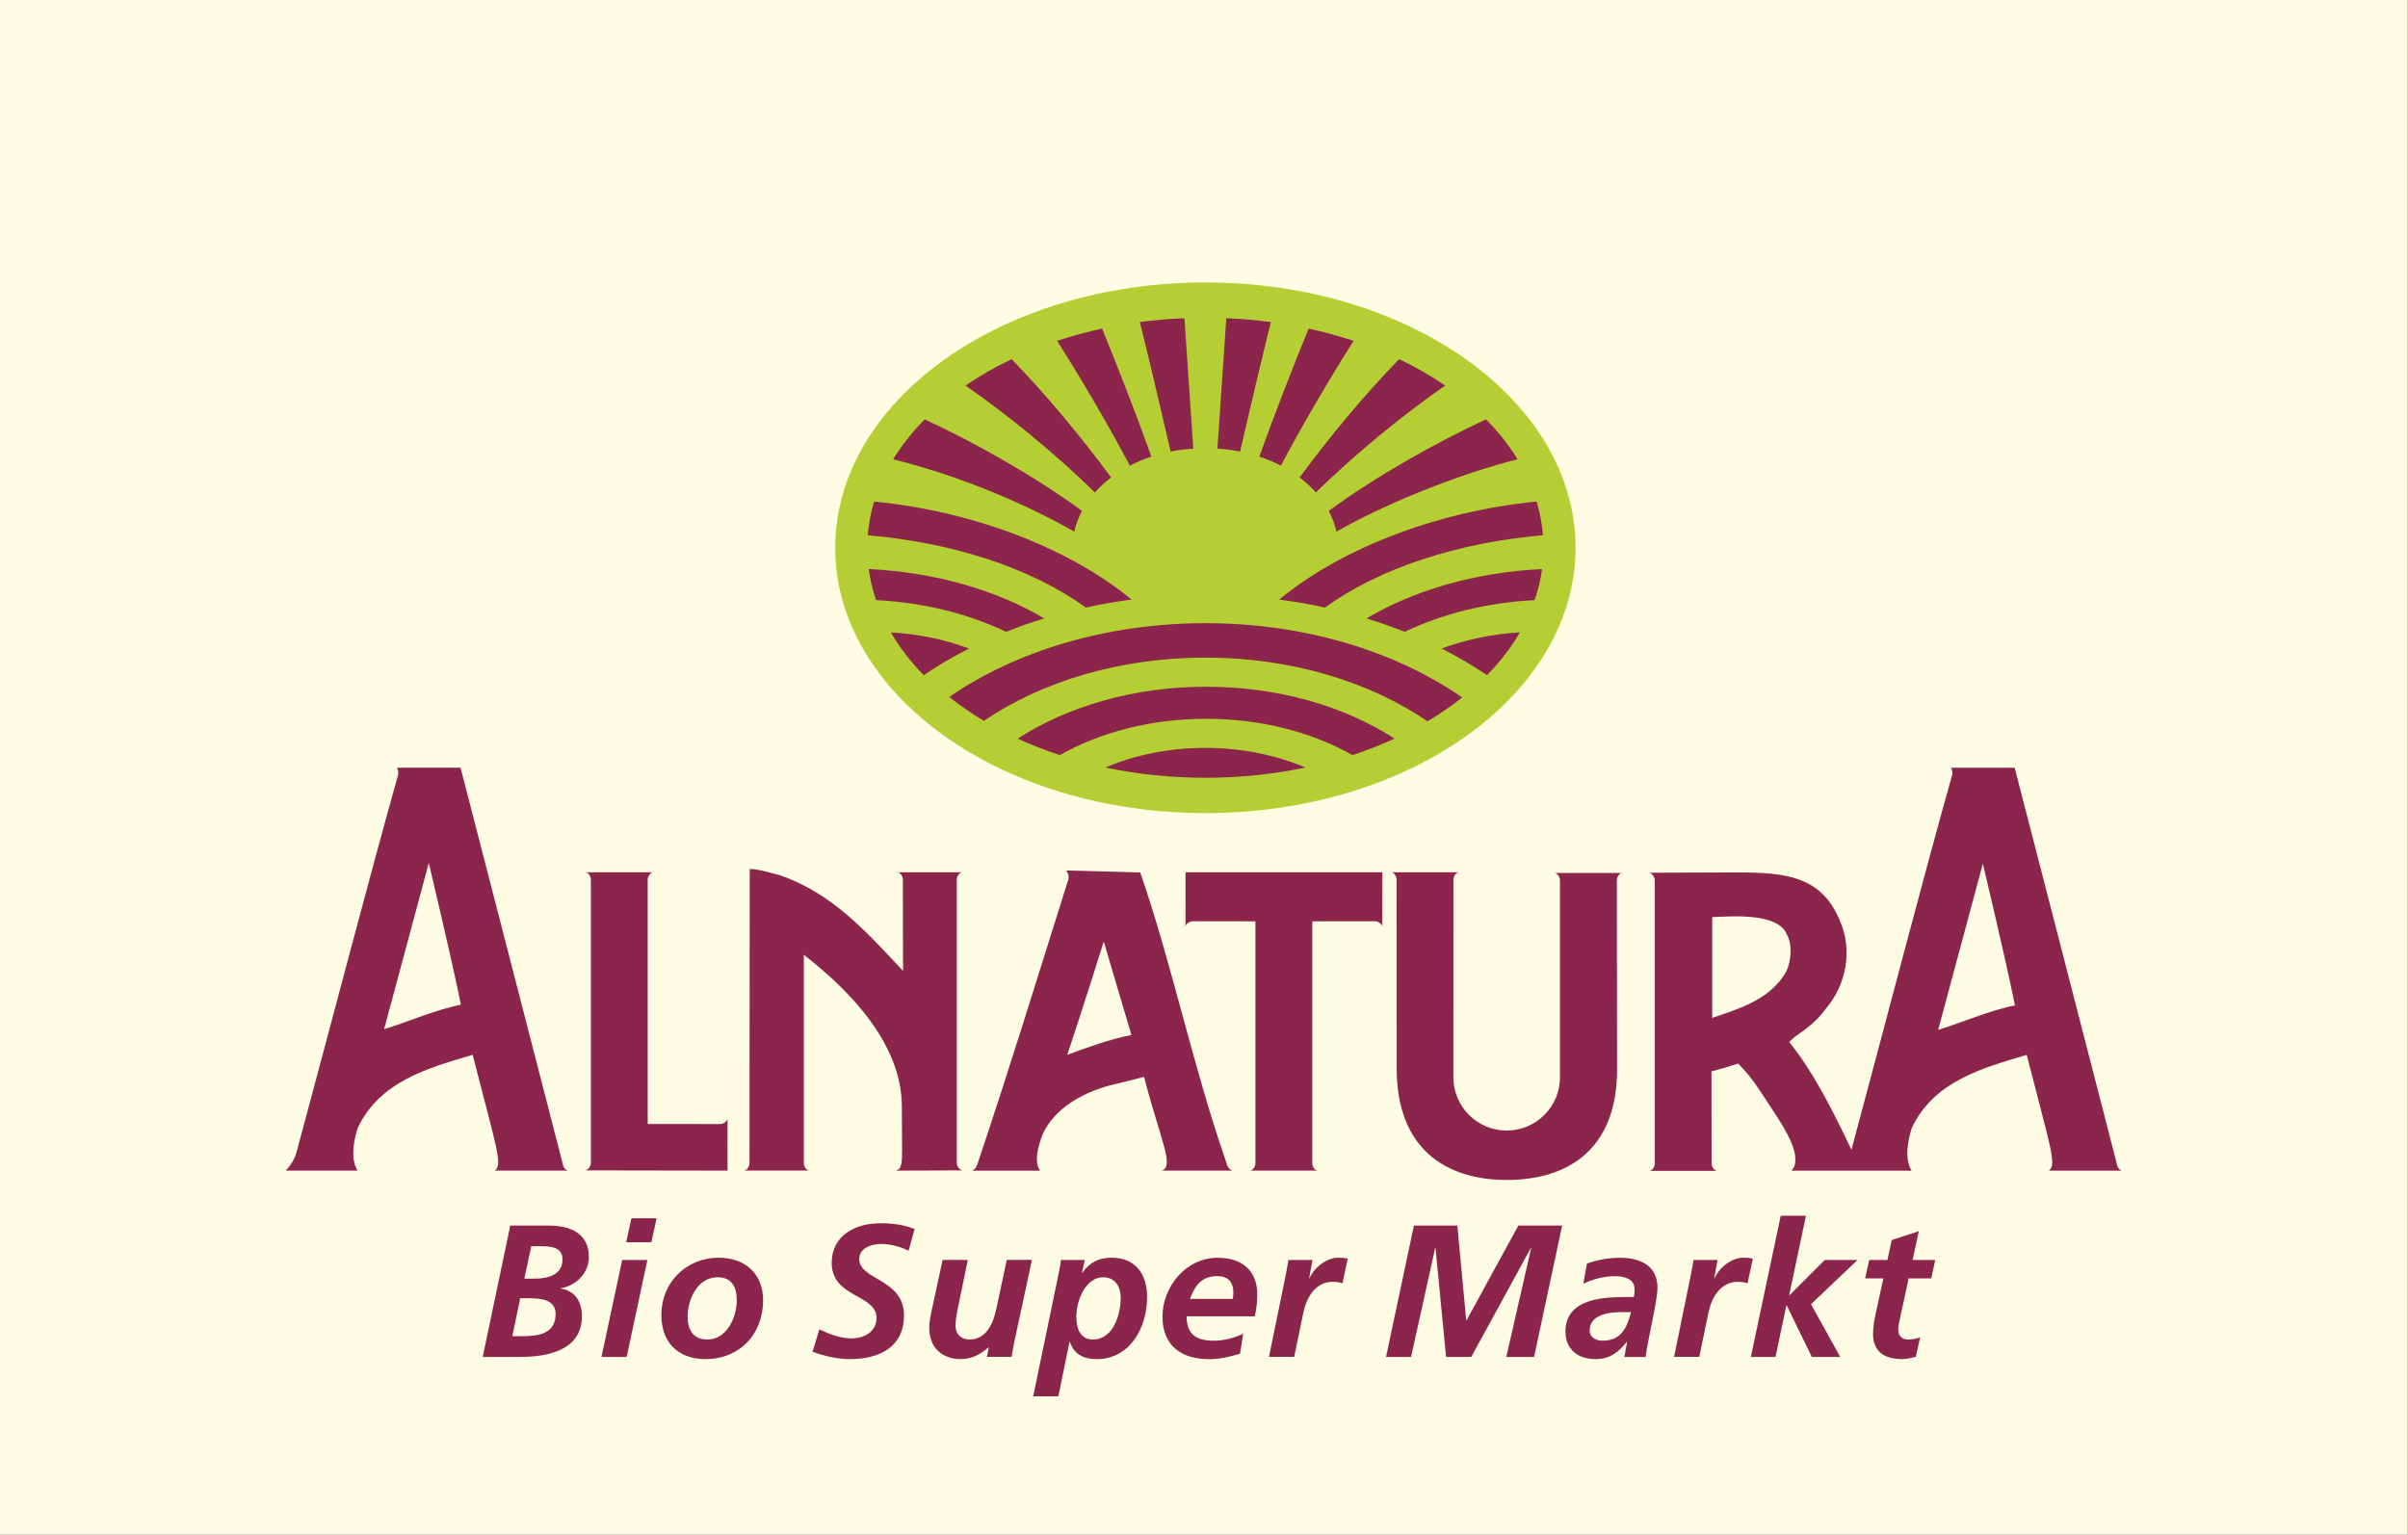 <?xml version="1.0" encoding="utf-8"?>
<!-- Generator: Adobe Illustrator 26.0.3, SVG Export Plug-In . SVG Version: 6.00 Build 0)  -->
<svg version="1.1" xmlns="http://www.w3.org/2000/svg" xmlns:xlink="http://www.w3.org/1999/xlink" x="0px" y="0px"
	 viewBox="0 0 422.36 269.29" style="enable-background:new 0 0 422.36 269.29;" xml:space="preserve">
<rect x="0" y="0" width="422.36" height="269.29" fill="#808080" stroke="none"/>
<style type="text/css">
	.st0{fill:#FFFCE4;}
	.st1{fill:#B5CE34;}
	.st2{fill:#8B254C;}
	.st3{fill-rule:evenodd;clip-rule:evenodd;fill:#8B254C;}
</style>
<g id="Beige">
	<rect x="-0.06" y="-0.06" class="st0" width="422.36" height="269.29"/>
</g>
<g id="Logo">
	<g>
		<path class="st1" d="M146.5,96.1c0-25.71,29.07-46.55,64.92-46.55c35.86,0,64.93,20.84,64.93,46.55
			c0,25.71-29.07,46.55-64.93,46.55C175.56,142.65,146.5,121.81,146.5,96.1L146.5,96.1z"/>
		<g>
			<path class="st2" d="M222.91,56.5c-1.66,6.71-3.57,14.78-5.4,22.72c-1.28-0.26-2.61-0.43-3.97-0.52l1.55-22.87
				C217.74,55.93,220.35,56.16,222.91,56.5L222.91,56.5z"/>
			<path class="st2" d="M237.42,59.8c-4.07,6.41-8.68,14.22-12.76,21.89c-1.18-0.61-2.44-1.15-3.77-1.59
				c2.8-7.84,5.93-15.8,8.65-22.46C232.26,58.24,234.89,58.96,237.42,59.8L237.42,59.8z"/>
			<path class="st2" d="M253.49,67.64c-7.28,5.05-15.64,11.84-22.69,18.75c-0.84-0.94-1.79-1.82-2.85-2.62
				c5.45-7.42,11.75-14.9,17.45-20.76C248.3,64.39,251.01,65.94,253.49,67.64L253.49,67.64z"/>
			<path class="st2" d="M266.18,80.58c-8.28,2.04-21.55,6.87-31.78,12.69c-0.27-1.27-0.73-2.49-1.34-3.65
				c8.64-6.29,19-12.06,27.58-16.05C262.81,75.77,264.67,78.11,266.18,80.58L266.18,80.58z"/>
			<path class="st2" d="M252.87,113.78c4.12-1.55,8.76-2.54,13.72-2.84c-1.54,2.65-3.48,5.17-5.77,7.51
				C258.33,116.76,255.68,115.2,252.87,113.78L252.87,113.78z"/>
			<path class="st2" d="M224.36,105.19c10.35-8.55,26.84-15.39,45.16-17.2c0.58,1.92,0.95,3.9,1.11,5.91
				c-14.73,1.27-28.58,5.68-38.23,12.69C229.78,106.01,227.1,105.54,224.36,105.19L224.36,105.19z"/>
			<path class="st2" d="M270.47,99.83c-0.25,1.86-0.68,3.68-1.29,5.45c-8.51,0.45-16.34,2.45-22.79,5.57
				c-2.17-0.87-4.4-1.65-6.7-2.36C247.96,103.59,258.66,100.41,270.47,99.83L270.47,99.83z"/>
			<path class="st2" d="M193.88,134.65c5.14-2.19,11.13-3.44,17.54-3.44c6.41,0,12.4,1.26,17.54,3.44
				c-5.54,1.17-11.43,1.8-17.54,1.8C205.31,136.45,199.42,135.82,193.88,134.65L193.88,134.65z"/>
			<path class="st2" d="M178.5,129.58c8.75-5.65,20.34-9.1,33.05-9.1c12.71,0,24.3,3.44,33.05,9.1c-2.34,1.08-4.81,2.05-7.38,2.89
				c-7.07-3.99-15.98-6.37-25.67-6.37c-9.69,0-18.6,2.38-25.67,6.37C183.31,131.62,180.84,130.66,178.5,129.58L178.5,129.58z"/>
			<path class="st2" d="M166.5,122.27c11.66-8.02,27.49-12.94,44.92-12.94c17.5,0,33.38,4.96,45.05,13.03
				c-1.88,1.49-3.91,2.89-6.09,4.18c-10.14-6.92-23.86-11.17-38.96-11.17c-15.05,0-28.72,4.22-38.85,11.09
				C170.4,125.17,168.37,123.77,166.5,122.27L166.5,122.27z"/>
			<path class="st2" d="M199.93,56.5c1.67,6.71,3.57,14.78,5.4,22.72c1.28-0.26,2.61-0.43,3.97-0.52l-1.55-22.87
				C205.1,55.93,202.49,56.16,199.93,56.5L199.93,56.5z"/>
			<path class="st2" d="M185.42,59.8c4.07,6.41,8.68,14.22,12.76,21.89c1.18-0.61,2.44-1.15,3.77-1.59
				c-2.8-7.84-5.94-15.8-8.65-22.46C190.58,58.24,187.95,58.96,185.42,59.8L185.42,59.8z"/>
			<path class="st2" d="M169.35,67.64c7.28,5.05,15.64,11.84,22.69,18.75c0.84-0.94,1.79-1.82,2.85-2.62
				c-5.45-7.42-11.75-14.9-17.45-20.76C174.54,64.39,171.84,65.94,169.35,67.64L169.35,67.64z"/>
			<path class="st2" d="M156.66,80.58c10.44,2.58,22.05,7.15,31.78,12.69c0.27-1.27,0.73-2.49,1.34-3.65
				c-8.64-6.29-19-12.06-27.58-16.05C160.03,75.77,158.17,78.11,156.66,80.58L156.66,80.58z"/>
			<path class="st2" d="M169.97,113.78c-4.12-1.55-8.76-2.54-13.72-2.84c1.54,2.65,3.48,5.17,5.77,7.51
				C164.51,116.76,167.16,115.2,169.97,113.78L169.97,113.78z"/>
			<path class="st2" d="M198.48,105.19c-10.35-8.55-26.83-15.39-45.16-17.2c-0.58,1.92-0.95,3.9-1.11,5.91
				c14.74,1.27,28.58,5.68,38.23,12.69C193.06,106.01,195.74,105.54,198.48,105.19L198.48,105.19z"/>
			<path class="st2" d="M152.37,99.83c0.25,1.86,0.68,3.68,1.29,5.45c8.51,0.45,16.34,2.45,22.79,5.57c2.17-0.87,4.4-1.65,6.7-2.36
				C174.88,103.59,164.18,100.41,152.37,99.83L152.37,99.83z"/>
			<path class="st3" d="M353.42,176.38c-4.38,0.86-9.3,3.02-13.47,4.3l7.84-29.16C347.79,151.53,351.9,168.74,353.42,176.38
				L353.42,176.38z M304.79,153.06c8.44,0,14.65,0.68,17.87,8.33c2.41,5.35,1.1,11.49-2.4,15.56c-1.53,2.14-3.23,3.42-5.42,4.92
				l-1.03,0.93c4.38,5.35,8.09,12.93,10.93,18.92c5.87-21.84,12.94-49.02,17.66-65.74c0.09-0.33,0.06-0.74-0.18-1.29h11.15
				c0,0,12.76,49.4,18.01,69.83c0.09,0.35,0.32,0.64,0.76,0.86h-12.77c1.41-1.1,0.37-3.68-3.89-20.32
				c-7.89,2.35-16.27,4.64-20.16,12.83c-0.66,2.14-1.34,5.35-0.03,7.49h-21.07c2.08-2.21-0.98-7.14-3.08-10.29
				c-2.21-3.31-3.65-5.92-6.28-8.49c-2.11,0.65-2.85,0.89-4.67,1.37c0,0,0.02,15.92,0.02,16.15c0,0.56,0.45,1.29,1.01,1.29h-11.96
				c0.56,0,0.98-0.73,0.98-1.29v-49.7c0-0.56-0.51-1.31-1.07-1.31L304.79,153.06L304.79,153.06z M313.43,163.99
				c1.09,1.92,0.7,5.52-0.61,7.23c-2.85,4.28-8.04,5.85-12.5,7.35V160.9C304.1,160.72,311.96,160.16,313.43,163.99L313.43,163.99z"
				/>
			<path class="st2" d="M127.61,205.37c-0.02,0,0-9.18,0-9.18c0,0.56-0.76,1.01-1.32,1.01l-12.68-0.01c0,0,0-42.31,0-42.87
				c0-0.56,0.45-1.29,1.01-1.29h-11.96c0.56,0,0.98,0.73,0.98,1.29v49.7c0,0.56-0.51,1.31-1.07,1.31
				C102.57,205.33,127.59,205.37,127.61,205.37L127.61,205.37z"/>
			<path class="st3" d="M80.84,176.26c-4.38,0.86-9.3,3.02-13.47,4.3c0.67-2.51,7.84-29.16,7.84-29.16S79.32,168.62,80.84,176.26
				L80.84,176.26z M80.78,134.68c0,0,12.76,49.4,18.01,69.83c0.09,0.35,0.32,0.64,0.76,0.86H86.79c1.41-1.1,0.37-3.68-3.89-20.32
				c-7.89,2.35-16.27,4.64-20.16,12.83c-0.66,2.14-1.34,5.35-0.03,7.49H50.1c0,0,1.41-1.35,1.91-3.21
				c5.88-21.84,13.1-49.46,17.81-66.19c0.09-0.33,0.06-0.74-0.18-1.29H80.78L80.78,134.68z"/>
			<path class="st2" d="M131.5,152.45c1.58,0,4.45,0.89,5.33,1.1c9.06,3.19,14.77,9.51,21.56,16.78c0,0-0.03-15.46-0.03-16.01
				c0-0.56-0.45-1.29-1.01-1.29h11.45c-0.56,0-0.98,0.73-0.98,1.29v49.7c0,0.56,0.51,1.31,1.07,1.31c0,0-11.77,0.04-11.79,0.04
				c1.47-0.43,1.08-1.53,1.08-11.24c0-10.69-8.64-19.99-17.19-26.62v36.56c0,0.56,0.42,1.29,0.98,1.29h-11.52
				c0.56,0,1.01-0.73,1.01-1.29C131.47,203.52,131.5,152.45,131.5,152.45L131.5,152.45z"/>
			<path class="st3" d="M198.45,181.58c-3.51,0.64-7.95,2.25-11.25,3.47c2.2-6.51,6.4-19.87,6.4-19.87L198.45,181.58L198.45,181.58z
				 M200,153.06c5.59,16.17,9.17,33.76,14.91,50.32c0.32,0.95,0.33,1.55,1.22,1.99c-4.09,0-7.84,0-12.36,0
				c2.31-0.77-0.33-5.64-3.1-16.45c-1.66,0.44-3.1,0.79-4.85,1.22c-5.53,1.22-10.83,4.19-12.93,8.84c-0.88,2.2-1.55,4.96-0.44,6.4
				h-11.92c0.77-0.44,0.81-0.87,1-1.43c5.32-15.78,10.6-32.99,15.68-49.1c0.35-0.73,0.29-1.53-0.22-2.14L200,153.06L200,153.06z"/>
			<path class="st2" d="M242.47,153.03c-0.02,0-0.02,9.6-0.02,9.6c0-0.56-0.76-1.01-1.32-1.01l-10.96,0.01l0,42.45
				c0,0.56,0.42,1.29,0.98,1.29h-11.96c0.56,0,1.01-0.73,1.01-1.29c0-0.56,0-42.45,0-42.45l-10.96-0.01c-0.56,0-1.32,0.45-1.32,1.01
				c0,0,0.04-9.6,0.02-9.6H242.47L242.47,153.03z"/>
			<path class="st2" d="M244.98,187.48l-0.02-33.16c0-0.56-0.42-1.29-0.98-1.29h11.96c-0.56,0-1.01,0.73-1.01,1.29
				c0,0.41-0.01,22.73-0.01,34.67c0,5.17,4.19,9.35,9.35,9.35c5.16,0,9.35-4.19,9.35-9.35c0-11.95,0-34.14,0-34.55
				c0-0.56-0.45-1.29-1.01-1.29h11.96c-0.56,0-0.98,0.73-0.98,1.29l0.04,33.22c0,14.05-8.68,19.35-19.36,19.35
				C253.59,207.01,244.98,201.53,244.98,187.48L244.98,187.48z"/>
		</g>
		<g>
			<path class="st2" d="M89.5,215.01h6.83c3.6,0,6.96,1.32,6.96,5.51c0,2.81-2.24,5.05-4.92,5.48v0.07c2.57,0.4,3.7,2.38,3.7,4.85
				c0,6.6-7.39,7.13-10.83,7.13h-6.57L89.5,215.01z M89.86,234.42h1.58c2.84,0,6.01-0.33,6.01-3.89c0-2.41-2.24-2.77-4.72-2.77
				h-1.48L89.86,234.42z M91.97,224.32h1.81c2.34,0,4.88-0.66,4.88-3.37c0-2.21-2.11-2.31-3.86-2.31h-1.62L91.97,224.32z"/>
			<path class="st2" d="M109.13,221.05h4.42l-3.63,17h-4.42L109.13,221.05z M110.75,213.72h4.42l-0.92,4.22h-4.42L110.75,213.72z"/>
			<path class="st2" d="M133.85,228.11c0,5.97-4.13,10.33-10.13,10.33c-4.82,0-7.72-2.97-7.72-7.76c0-5.68,4.36-10.03,10.07-10.03
				C130.65,220.65,133.85,223.42,133.85,228.11z M129.23,228.14c0-2.21-0.76-4.06-3.37-4.06c-3.5,0-5.25,3.86-5.25,6.93
				c0,2.24,0.92,3.99,3.47,3.99C127.51,235.01,129.23,231.05,129.23,228.14z"/>
			<path class="st2" d="M159.36,219.43c-1.35-0.69-3.1-1.19-4.79-1.19c-1.65,0-3.86,0.66-3.86,2.64c0,3.7,7.85,3.47,7.85,9.87
				c0,5.64-4.42,7.69-9.47,7.69c-2.21,0-4.49-0.53-6.57-1.29l1.19-3.93c1.78,0.83,3.66,1.58,5.64,1.58c2.21,0,4.39-1.12,4.39-3.6
				c0-4.16-7.86-3.5-7.86-9.64c0-4.85,4.16-6.96,8.58-6.96c2.01,0,4.09,0.26,5.97,1.02L159.36,219.43z"/>
			<path class="st2" d="M177.87,235.6c-0.2,1.02-0.36,1.91-0.43,2.44h-4.32l0.3-1.65h-0.07c-1.22,1.12-2.9,2.05-4.82,2.05
				c-3.33,0-5.54-2.08-5.54-5.45c0-1.29,0.33-2.64,0.56-3.7l1.78-8.25h4.42l-1.65,8.02c-0.23,1.15-0.5,2.31-0.5,3.56
				c0,1.42,0.99,2.38,2.41,2.38c3.07,0,4.19-2.87,4.75-5.41l1.82-8.55h4.42L177.87,235.6z"/>
			<path class="st2" d="M185.72,223.26c0.16-0.83,0.3-1.49,0.36-2.21h4.19l-0.5,2.24h0.07c1.29-1.82,2.87-2.64,5.12-2.64
				c4.22,0,6.24,2.87,6.24,6.9c0,5.31-2.94,10.89-8.85,10.89c-1.95,0-3.96-0.66-4.69-3.04h-0.07l-1.95,9.57h-4.42L185.72,223.26z
				 M193.48,224.08c-3,0-4.69,3.96-4.69,6.93c0,2.18,0.76,3.99,2.9,3.99c3.7,0,4.88-4.62,4.88-7.29
				C196.58,225.64,195.53,224.08,193.48,224.08z"/>
			<path class="st2" d="M208.13,230.92c0,3.14,1.68,4.29,4.72,4.29c1.82,0,3.57-0.46,5.21-1.22l-0.56,3.5
				c-1.72,0.53-3.6,0.96-5.41,0.96c-4.88,0-8.19-2.38-8.19-7.43c0-5.28,4.09-10.36,9.67-10.36c4.19,0,6.96,2.15,6.96,6.47
				c0,1.29-0.17,2.54-0.43,3.8H208.13z M216.22,227.88c0.07-0.4,0.1-0.76,0.1-1.16c0-1.81-0.96-2.84-2.81-2.84
				c-2.74,0-3.93,1.65-4.79,3.99H216.22z"/>
			<path class="st2" d="M225.59,223.33c0.13-0.73,0.26-1.49,0.4-2.28h4.22l-0.59,3.2h0.07c0.79-1.85,2.97-3.6,5.02-3.6
				c0.56,0,1.16,0.03,1.68,0.17l-0.92,4.32c-0.5-0.16-1.12-0.26-1.68-0.26c-3.14,0-4.65,2.81-5.21,5.54l-1.58,7.62h-4.42
				L225.59,223.33z"/>
			<path class="st2" d="M248,215.01h7.62l1.55,16.6h0.07l9.08-16.6H274l-4.92,23.04h-4.88l4.36-19.08h-0.07l-10.43,19.08h-4.42
				l-1.85-19.08h-0.07l-4.22,19.08h-4.39L248,215.01z"/>
			<path class="st2" d="M285.38,235.44h-0.07c-1.52,1.91-3.04,3-5.48,3c-3.07,0-5.25-1.72-5.25-4.85c0-5.61,6.27-6.04,10.43-6.04
				h1.55c0.13-0.46,0.13-0.96,0.13-1.45c0-1.72-1.85-2.21-3.4-2.21c-1.95,0-3.83,0.5-5.58,1.32l0.63-3.53
				c1.88-0.66,3.79-1.02,5.78-1.02c3.4,0,6.6,1.25,6.6,5.25c0,2.28-1.68,8.94-2.08,12.15h-3.73L285.38,235.44z M281.06,235.21
				c3.3,0,4.32-2.28,5.02-5.02h-1.55c-2.15,0-5.71,0.36-5.71,3.23C278.82,234.61,279.94,235.21,281.06,235.21z"/>
			<path class="st2" d="M296.64,223.33c0.13-0.73,0.26-1.49,0.4-2.28h4.22l-0.59,3.2h0.07c0.79-1.85,2.97-3.6,5.02-3.6
				c0.56,0,1.16,0.03,1.68,0.17l-0.92,4.32c-0.5-0.16-1.12-0.26-1.68-0.26c-3.14,0-4.65,2.81-5.21,5.54l-1.58,7.62h-4.42
				L296.64,223.33z"/>
			<path class="st2" d="M312.34,213.29h4.42l-2.94,13.93h0.07l6.17-6.17h5.74l-8.15,7.76l5.12,9.24h-4.98l-4.39-9.01h-0.07
				l-1.91,9.01h-4.32L312.34,213.29z"/>
			<path class="st2" d="M327.85,221.05h3.2l0.76-3.5l4.75-1.55l-1.09,5.05h3.96l-0.69,3.23h-3.96l-1.62,7.43
				c-0.1,0.4-0.2,0.99-0.2,1.65c0,1.02,0.69,1.65,1.68,1.65c0.79,0,1.58-0.17,2.15-0.4l-0.76,3.43c-0.76,0.16-1.62,0.4-2.38,0.4
				c-3,0-5.12-1.19-5.12-4.46c0-1.32,0.26-2.61,0.56-3.96l1.25-5.74h-3.2L327.85,221.05z"/>
		</g>
	</g>
</g>
</svg>
